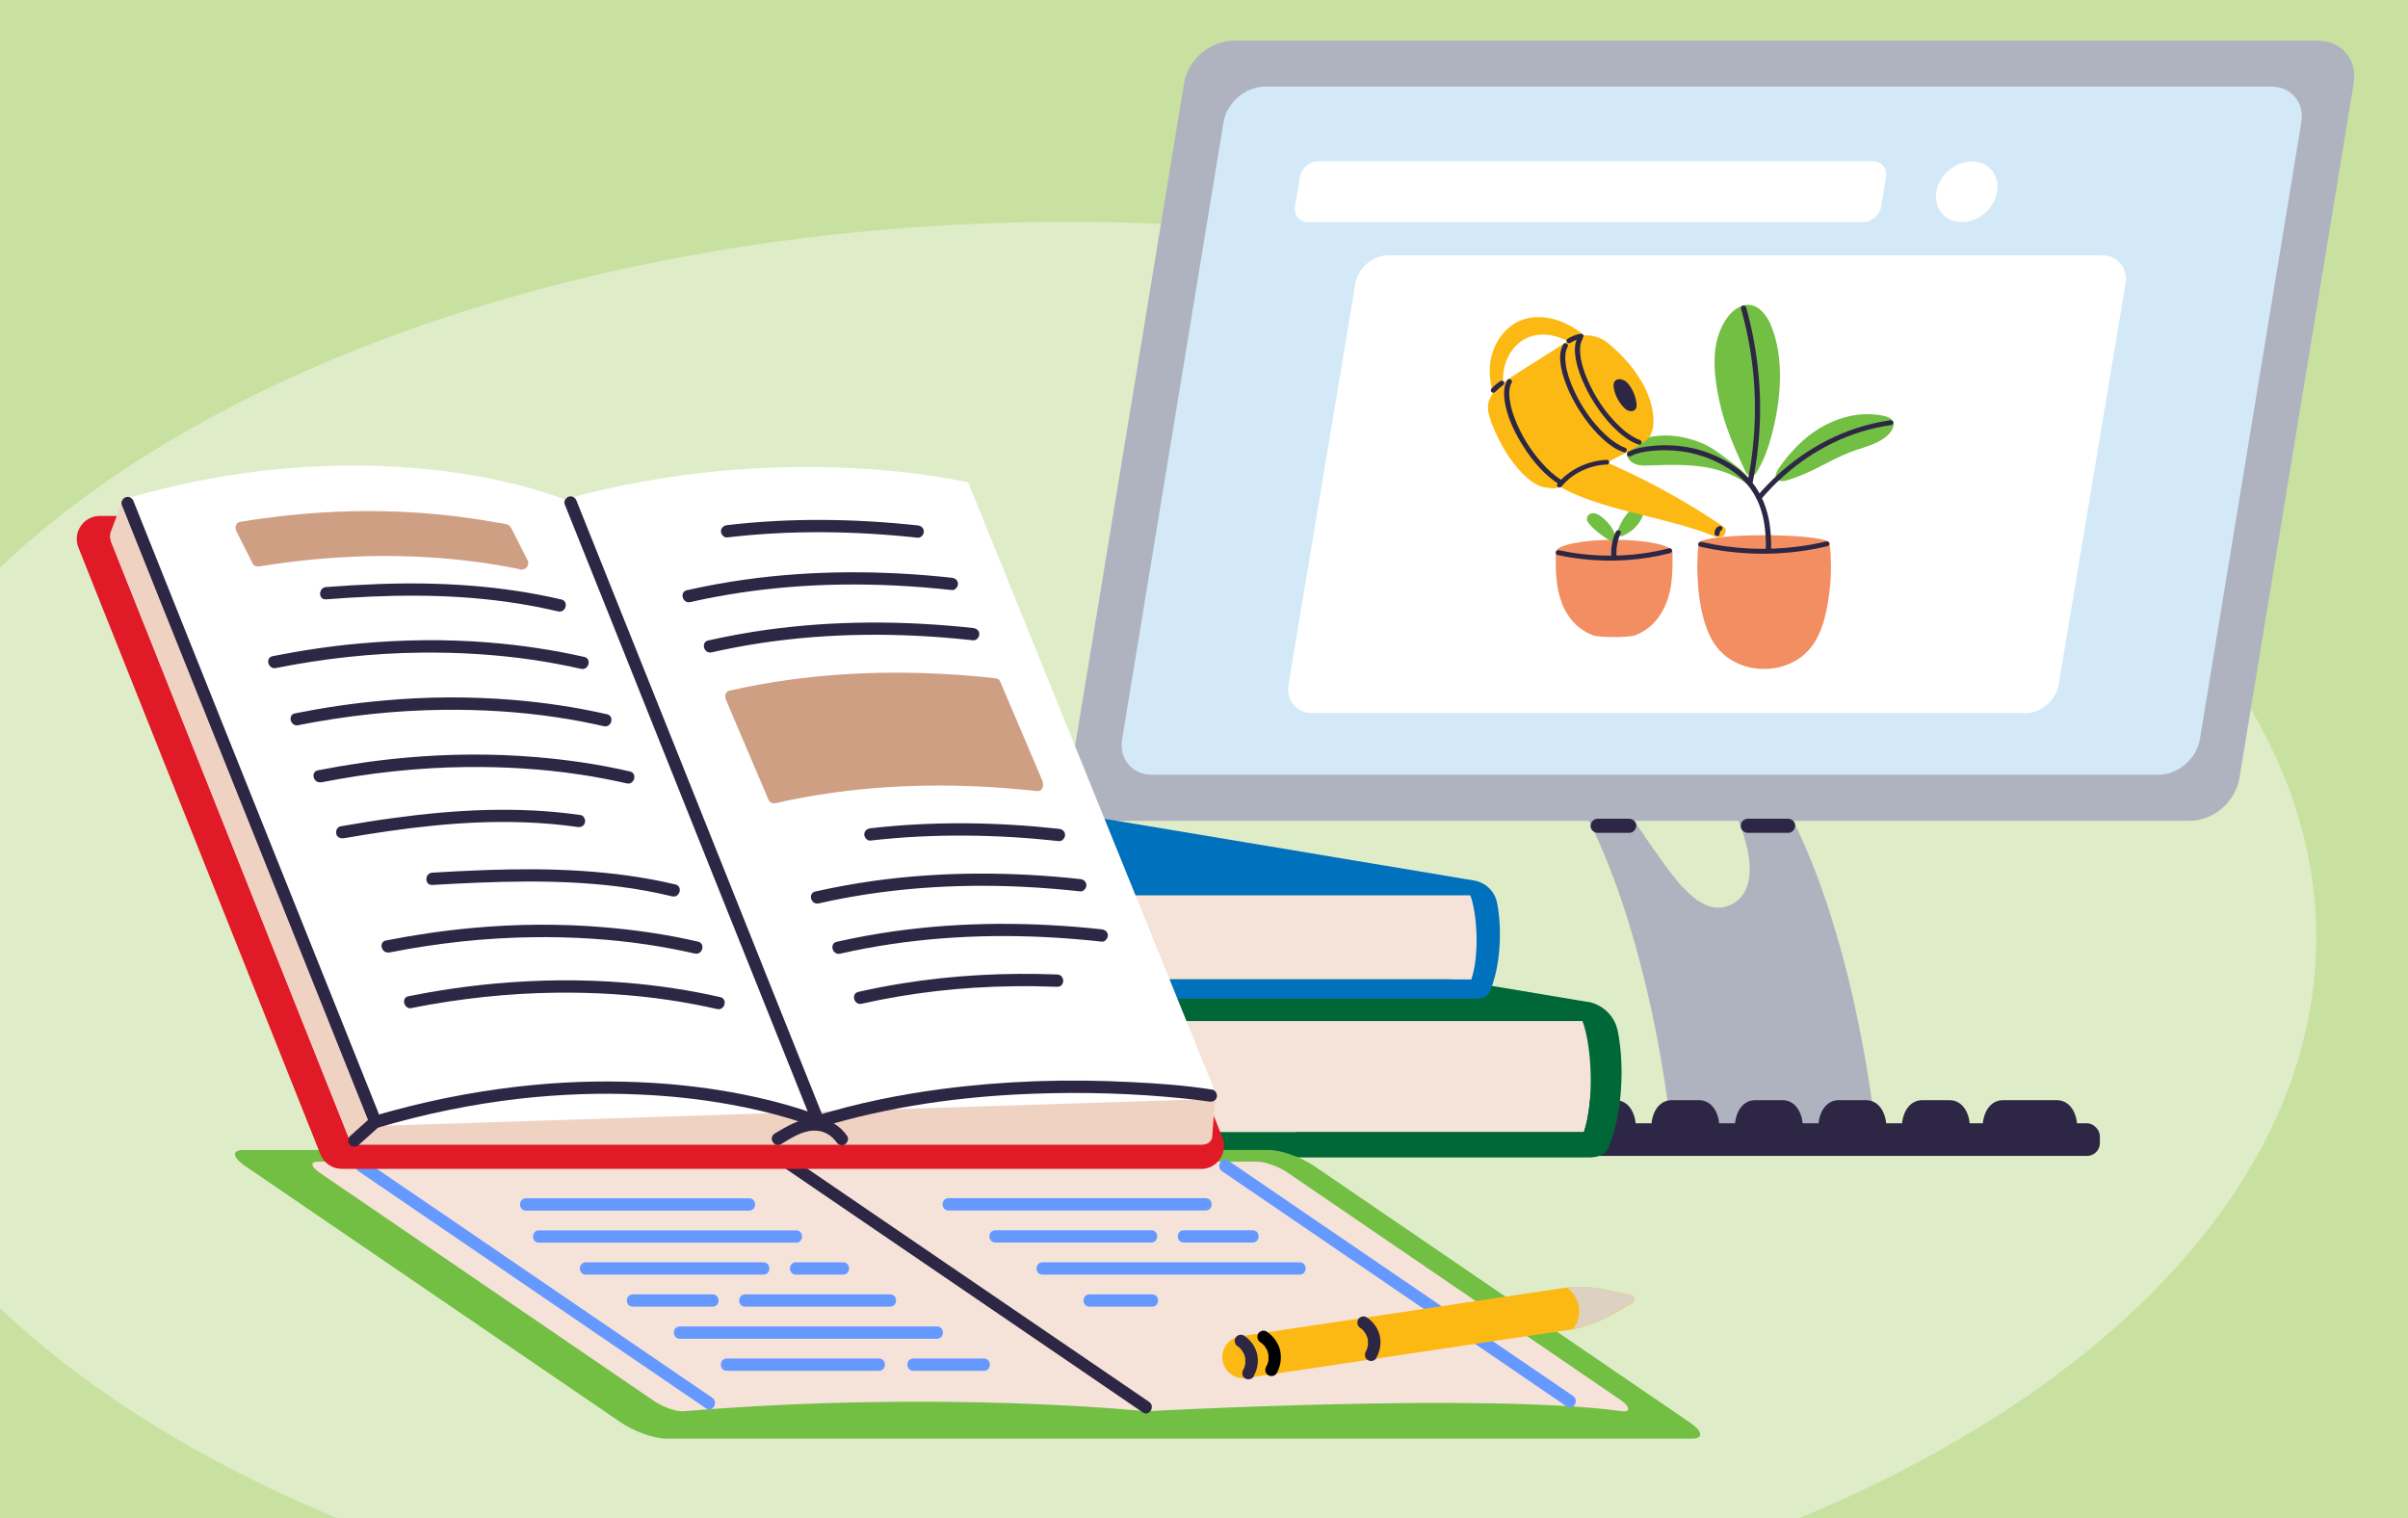 <?xml version="1.0" encoding="UTF-8"?><svg id="Layer_2" xmlns="http://www.w3.org/2000/svg" xmlns:xlink="http://www.w3.org/1999/xlink" viewBox="0 0 183.97 115.98"><defs><style>.cls-1{fill:#deedc7;}.cls-1,.cls-2,.cls-3,.cls-4,.cls-5,.cls-6,.cls-7,.cls-8,.cls-9,.cls-10,.cls-11,.cls-12,.cls-13,.cls-14,.cls-15,.cls-16,.cls-17,.cls-18{stroke-width:0px;}.cls-2{fill:#ddd1c2;}.cls-3{fill:#d4e9f8;}.cls-4{fill:#e11a27;}.cls-19{clip-path:url(#clippath);}.cls-5{fill:#fdb913;}.cls-6{fill:#69f;}.cls-7{fill:#aeb3bf;}.cls-8,.cls-20{fill:#c8e1a1;}.cls-9{fill:#cf9f84;}.cls-10{fill:#2d2745;}.cls-11{fill:#72bf44;}.cls-12{fill:#000;}.cls-13{fill:#f0d2c2;}.cls-14{fill:#f28e61;}.cls-15{fill:#f5e3d9;}.cls-16{fill:#006837;}.cls-17{fill:#fff;}.cls-18{fill:#0071bc;}</style><clipPath id="clippath"><rect class="cls-8" width="183.97" height="115.98"/></clipPath></defs><g id="Layer_1-2"><rect class="cls-20" width="183.97" height="115.98"/><g class="cls-19"><ellipse class="cls-1" cx="81.61" cy="71.65" rx="95.35" ry="54.7"/><path class="cls-7" d="M126.8,65.53c1.07,1.47,3.22,4.76,5.5,3.56,2.62-1.38.86-5.8-.08-7.82h3.99s5.14,7.96,7.22,26.07h-15.61c-2.07-18.11-7.22-26.07-7.22-26.07h3.26c1.01,1.4,1.92,2.87,2.94,4.26Z"/><path class="cls-7" d="M84.45,62.71h82.85c1.8,0,3.5-1.46,3.79-3.26l8.73-53.08c.3-1.8-.92-3.26-2.72-3.26h-82.85c-1.8,0-3.5,1.46-3.79,3.26l-8.73,53.08c-.3,1.8.92,3.26,2.72,3.26Z"/><path class="cls-3" d="M88,59.19h76.91c1.5,0,2.92-1.22,3.16-2.72l7.75-47.13c.25-1.5-.77-2.72-2.27-2.72h-76.91c-1.5,0-2.92,1.22-3.16,2.72l-7.75,47.13c-.25,1.5.77,2.72,2.27,2.72Z"/><path class="cls-17" d="M99.95,16.97h42.37c.67,0,1.29-.54,1.4-1.21l.37-2.23c.11-.67-.34-1.21-1.01-1.21h-42.37c-.67,0-1.29.54-1.4,1.21l-.37,2.23c-.11.67.34,1.21,1.01,1.21Z"/><path class="cls-17" d="M152.58,14.65c-.21,1.28-1.42,2.32-2.7,2.32s-2.15-1.04-1.94-2.32c.21-1.28,1.42-2.32,2.7-2.32s2.15,1.04,1.94,2.32Z"/><path class="cls-17" d="M100.26,54.48h54.49c1.2,0,2.33-.97,2.53-2.17l5.11-30.64c.2-1.2-.62-2.17-1.82-2.17h-54.49c-1.2,0-2.33.97-2.53,2.17l-5.11,30.64c-.2,1.2.62,2.17,1.82,2.17Z"/><path class="cls-10" d="M136.61,63.63h-3.08c-.28,0-.56-.25-.54-.54.01-.29.24-.54.54-.54h3.08c.28,0,.56.25.54.54-.01.29-.24.54-.54.54h0Z"/><path class="cls-10" d="M124.47,63.63h-2.41c-.28,0-.56-.25-.54-.54.01-.29.24-.54.54-.54h2.41c.28,0,.56.25.54.54-.01.29-.24.54-.54.54h0Z"/><path class="cls-10" d="M153.05,84.05h4.07c2.1,0,2.1,4.11,0,4.11h-4.07c-2.1,0-2.1-4.11,0-4.11Z"/><path class="cls-10" d="M146.88,84.05h2.04c2.1,0,2.1,4.11,0,4.11h-2.04c-2.1,0-2.1-4.11,0-4.11Z"/><path class="cls-10" d="M140.5,84.05h2.04c2.1,0,2.1,4.11,0,4.11h-2.04c-2.1,0-2.1-4.11,0-4.11Z"/><path class="cls-10" d="M134.12,84.05h2.04c2.1,0,2.1,4.11,0,4.11h-2.04c-2.1,0-2.1-4.11,0-4.11Z"/><path class="cls-10" d="M127.74,84.05h2.04c2.1,0,2.1,4.11,0,4.11h-2.04c-2.1,0-2.1-4.11,0-4.11Z"/><path class="cls-10" d="M121.36,84.05h2.04c2.1,0,2.1,4.11,0,4.11h-2.04c-2.1,0-2.1-4.11,0-4.11Z"/><path class="cls-10" d="M114.97,84.05h2.04c2.1,0,2.1,4.11,0,4.11h-2.04c-2.1,0-2.1-4.11,0-4.11Z"/><path class="cls-10" d="M108.59,84.05h2.04c2.1,0,2.1,4.11,0,4.11h-2.04c-2.1,0-2.1-4.11,0-4.11Z"/><path class="cls-10" d="M102.21,84.05h2.04c2.1,0,2.1,4.11,0,4.11h-2.04c-2.1,0-2.1-4.11,0-4.11Z"/><rect class="cls-10" x="98.99" y="85.83" width="61.44" height="2.49" rx=".98" ry=".98" transform="translate(259.42 174.14) rotate(-180)"/><path class="cls-14" d="M119.31,46.06c.42,1.08,1.21,2.03,2.38,2.47.51.19,2.73.19,3.24,0,1.17-.44,1.96-1.39,2.38-2.47.49-1.24.48-2.58.47-3.88,0,0,0,0,0,0,0,0,0,0,0,0,0-.52-2-.94-4.46-.94s-4.46.42-4.46.94c0,0,0,0,0,0,0,0,0,0,0,0-.01,1.3-.02,2.64.47,3.88Z"/><path class="cls-10" d="M127.61,42.26c-2.18.55-4.48.71-6.73.45-.63-.07-1.26-.17-1.88-.31-.25-.05-.14-.41.11-.36,2.14.46,4.39.54,6.56.22.62-.09,1.23-.21,1.83-.37.25-.06.35.29.11.36h0Z"/><path class="cls-11" d="M121.49,40.11c.28.31.6.58.95.83.17.12.34.23.52.33.11.06.23.12.35.06.11-.05.18-.17.14-.28,0-.03-.01-.06-.02-.09-.04-.13-.09-.26-.15-.38-.16-.32-.38-.62-.66-.87-.23-.21-.57-.52-.93-.5-.23.01-.42.16-.45.38-.02.21.11.37.25.53Z"/><path class="cls-11" d="M123.71,40.92c.06.05.16.06.24.03.38-.16.73-.39,1-.68.24-.25.47-.57.56-.9.05-.18.03-.39-.12-.53-.17-.16-.43-.16-.62-.04-.17.1-.3.26-.42.4-.13.15-.24.31-.34.47-.2.32-.36.67-.46,1.03-.04.12.06.21.16.22Z"/><path class="cls-10" d="M123.82,40.74c-.26.58-.37,1.2-.31,1.83,0,.1-.1.18-.2.18-.12,0-.19-.08-.2-.18-.06-.66.05-1.32.33-1.93.04-.09.13-.16.25-.13.09.02.18.13.14.23h0Z"/><path class="cls-14" d="M129.73,44.83c.1,1.02.27,2.06.61,3.04.31.89.8,1.74,1.6,2.33.77.57,1.74.9,2.73.9.03,0,.17,0,.2,0,.99,0,1.96-.33,2.73-.9.8-.59,1.29-1.44,1.6-2.33.34-.98.51-2.02.61-3.04.11-1.09.1-2.19-.02-3.28,0-.05-.02-.09-.06-.13,0,0,0,0,0,0,0,0,0,0,0,0-.28-.3-2.39-.53-4.95-.53s-4.63.23-4.94.52c-.04.03-.07.08-.07.14-.12,1.09-.13,2.19-.02,3.28Z"/><path class="cls-10" d="M139.63,41.73c-2.48.59-5.08.73-7.62.41-.72-.09-1.43-.22-2.13-.38-.25-.06-.14-.41.11-.36,2.42.56,4.96.68,7.43.35.71-.09,1.41-.22,2.1-.39.25-.06.35.3.11.36h0Z"/><path class="cls-11" d="M131.35,30.61c.16.74.37,1.47.63,2.19.39,1.1.87,2.18,1.38,3.24.05.11.13.21.24.27.28.15.53-.07.65-.29.22-.39.44-.81.6-1.23.18-.45.33-.91.46-1.38.73-2.67,1.07-5.92,0-8.54-.41-.99-1.33-2.09-2.58-1.33-.53.32-.91.87-1.17,1.4-.86,1.73-.59,3.88-.21,5.67Z"/><path class="cls-11" d="M124.38,34.98c.12.26.4.44.69.52.37.1.76.06,1.14.05.38-.01.75-.02,1.13-.03.78-.01,1.57,0,2.35.09,1.32.15,2.65.53,3.7,1.31.25.18.32-.05.3-.22-.02-.14-.18-.29-.27-.39-.32-.37-.73-.68-1.12-.97-.65-.49-1.35-1.06-2.11-1.41-1.22-.55-2.61-.8-3.95-.58-.33.06-.66.14-.98.26-.31.12-.6.28-.79.54-.17.24-.23.56-.1.83Z"/><path class="cls-11" d="M136,36.74c.25.06.53-.04.76-.12,1.42-.43,2.67-1.23,4.01-1.83.34-.15.68-.29,1.04-.41.38-.13.77-.24,1.15-.39.64-.25,1.38-.65,1.65-1.28.14-.33.02-.67-.32-.82-.32-.14-.71-.19-1.07-.22-.74-.07-1.51,0-2.22.2-1.43.37-2.67,1.18-3.67,2.18-.49.49-.94,1.03-1.34,1.59-.21.29-.62.95.01,1.1Z"/><path class="cls-10" d="M133.4,23.46c.48,1.72.8,3.48.96,5.25.16,1.76.15,3.54-.03,5.3-.1.99-.25,1.98-.45,2.97-.05.23-.43.13-.38-.1.35-1.71.54-3.45.57-5.2.03-1.74-.1-3.49-.4-5.21-.17-.98-.39-1.95-.66-2.9-.06-.23.32-.33.38-.1h0Z"/><path class="cls-10" d="M144.5,32.47c-1.56.22-3.07.69-4.47,1.37-1.38.67-2.64,1.53-3.76,2.53-.63.56-1.21,1.16-1.74,1.79-.07.08-.21.06-.28,0-.08-.08-.07-.18,0-.26.97-1.15,2.1-2.18,3.35-3.06,1.27-.89,2.67-1.61,4.17-2.11.85-.28,1.73-.49,2.63-.62.11-.01.21.02.25.13.03.09-.03.21-.14.23h0Z"/><path class="cls-10" d="M134.91,42.14c.04-1.79-.18-3.6-1.37-5.06-.7-.87-1.71-1.5-2.76-1.96-1.07-.46-2.21-.69-3.39-.72-.56-.01-1.13.02-1.68.11-.39.07-.79.16-1.12.34-.22.13-.42-.19-.2-.32.32-.18.69-.28,1.05-.35.5-.1,1-.14,1.51-.16,1.21-.03,2.44.15,3.57.58,1.13.43,2.2,1.03,3.02,1.88.84.87,1.34,1.97,1.58,3.11.17.83.21,1.68.19,2.52"/><path class="cls-5" d="M113.86,32.08c.52,1.34,1.13,2.59,2.1,3.7.51.59,1.25,1.33,2.11,1.47.15.02.31.04.47.05.24.01.48-.03.7-.09.17.1.35.2.53.29.84.42,1.76.74,2.66,1.02.98.31,1.97.56,2.97.81,1.88.47,3.79.92,5.58,1.64.09.05.21.06.31.07.12.01.21-.01.32-.07.23-.12.34-.54.11-.7-.82-.56-1.66-1.1-2.51-1.61-1.51-.91-3.06-1.75-4.65-2.51-.59-.28-1.18-.55-1.78-.82,1.61-.82,2.57-1.33,2.97-1.67,1.1-.92.38-3.18-.11-4.11-.7-1.32-1.66-2.42-2.87-3.4-.42-.34-1.13-.58-1.69-.52-.78.09-1.45.51-2.07.92-.74.48-1.5.95-2.24,1.42-.58.37-1.16.73-1.71,1.12-.5.36-.97.77-1.22,1.32-.26.57-.18,1.07.04,1.64Z"/><path class="cls-5" d="M114.22,30.78c-.31-1.3-.57-2.27-.29-3.48.28-1.21,1.09-2.38,2.33-2.85,1.23-.46,2.67-.16,3.79.49,1.13.65,2,1.6,2.85,2.54l-.67.72c-.69-.76-1.4-1.54-2.32-2.06-.91-.53-2.09-.77-3.08-.39-1.01.38-1.67,1.33-1.9,2.32-.23.99-.01,1.78.24,2.83l-.95-.11Z"/><path class="cls-10" d="M122.74,35.49c-1.33.06-2.62.68-3.42,1.66-.07.08-.17.12-.27.07-.08-.05-.14-.17-.07-.25.9-1.09,2.29-1.77,3.77-1.84.26-.01.26.36,0,.37h0Z"/><path class="cls-10" d="M125.18,33.96c-.6-.2-1.11-.57-1.56-.98-.55-.49-1.03-1.06-1.45-1.65-.44-.62-.83-1.28-1.14-1.96-.28-.62-.52-1.26-.64-1.92-.1-.57-.13-1.21.17-1.73.12-.21.46-.02.34.19-.03.05-.04.08-.05.1-.02.05-.04.11-.06.16-.02.05-.03.1-.04.15-.02.08-.02.08-.02.15-.03.25-.01.51.02.76.08.6.29,1.22.54,1.79.55,1.28,1.36,2.51,2.4,3.51.25.24.51.47.8.66.13.09.27.17.41.25.13.07.26.13.38.17.24.08.14.44-.11.36h0Z"/><path class="cls-10" d="M124.05,34.55c-.6-.2-1.11-.57-1.56-.98-.55-.49-1.03-1.06-1.45-1.65-.44-.62-.83-1.28-1.14-1.96-.28-.62-.52-1.26-.64-1.92-.1-.57-.13-1.2.17-1.73.12-.21.46-.02.34.19-.03.05-.04.08-.05.1-.02.05-.04.11-.06.16-.02.05-.03.1-.04.15-.02.08-.02.08-.02.15-.03.25-.01.51.02.76.08.6.29,1.22.54,1.79.55,1.28,1.36,2.51,2.4,3.51.25.24.51.47.8.66.13.09.27.17.41.25.13.07.26.13.38.17.24.08.14.44-.11.36h0Z"/><path class="cls-10" d="M119.11,36.99c-.53-.32-.99-.73-1.41-1.17-.48-.51-.9-1.06-1.27-1.64-.7-1.09-1.3-2.31-1.48-3.58-.07-.52-.07-1.08.2-1.55.12-.21.46-.02.34.19-.05.09-.07.13-.1.23-.03.09-.06.22-.06.28-.03.23-.03.46,0,.69.06.55.23,1.1.43,1.62.47,1.2,1.18,2.35,2.06,3.33.43.48.91.94,1.49,1.29.21.13.02.45-.2.32h0Z"/><path class="cls-10" d="M123.36,29.13c-.08.12-.1.27-.08.42.05.59.46,1.34.94,1.73.18.14.49.2.68.04.14-.12.15-.31.13-.48-.06-.57-.29-1.11-.67-1.56-.09-.11-.23-.21-.38-.26-.21-.08-.48-.08-.61.12Z"/><path class="cls-10" d="M131.5,40.54s-.02.02-.04.02c.01,0,.03-.02.04-.03-.03.02-.05.04-.08.07.01-.01.02-.02.03-.04-.02.03-.04.06-.06.09,0-.01.01-.03.02-.04-.02.03-.03.07-.03.11,0-.02,0-.03,0-.05,0,.03,0,.07,0,.1,0-.02,0-.03,0-.05,0,0,0,0,0,.01,0,.05,0,.1-.02.14-.02.04-.07.07-.12.08-.05.01-.11,0-.15-.02-.04-.02-.08-.06-.09-.11,0-.04-.01-.07-.01-.11,0-.03,0-.07.01-.1,0-.06.03-.11.06-.16.05-.1.14-.19.24-.24.04-.02.11-.03.15-.02.05.01.1.04.12.08.05.09.02.2-.07.25h0Z"/><path class="cls-10" d="M114.83,29.43s-.02.01-.03.02c.01,0,.03-.02.04-.03-.22.16-.43.34-.61.53-.07.07-.21.07-.28,0-.08-.08-.07-.18,0-.26.2-.22.43-.41.68-.58.04-.03.11-.03.15-.02.05.01.1.04.12.08.02.04.04.09.02.14-.02.05-.05.08-.09.11h0Z"/><path class="cls-10" d="M120.82,25.85c-.08.02-.15.03-.23.06-.04.01-.08.02-.12.04-.02,0-.04.01-.06.02,0,0-.02,0-.03.01.02,0,.02,0,.01,0-.15.06-.29.13-.42.22-.09.05-.22.02-.27-.07-.05-.09-.02-.19.07-.25.28-.18.61-.31.95-.38.1-.02.22.03.25.13.02.09-.03.21-.14.23h0Z"/><path class="cls-15" d="M121.01,86.5h-35.02s.63-3.18.63-4.49-.63-4-.63-4h34.91c.7,1.83.93,6.04.11,8.48Z"/><path class="cls-16" d="M121.27,76.54l-38.3-6.4,2.86,5.95s-.99,1.92.28,1.92h34.79c.7,1.83.93,6.04.11,8.48h-34.9c-1.69,0-1.69,1.94,0,1.94h35.27c1.23,0,1.45-.64,1.45-.64,1.1-2.44,1.32-6.33.76-9.05-.24-1.14-1.16-2.02-2.32-2.21Z"/><path class="cls-15" d="M112.42,74.82h-26.56s.48-2.41.48-3.4-.48-3.03-.48-3.03h26.48c.53,1.39.71,4.58.08,6.43Z"/><path class="cls-18" d="M112.62,67.27l-29.05-4.85,2.17,4.52s-.75,1.46.21,1.46h26.38c.53,1.39.71,4.58.08,6.43h-26.47c-1.28,0-1.28,1.47,0,1.47h26.75c.93,0,1.1-.49,1.1-.49.84-1.85,1-4.8.58-6.86-.18-.87-.88-1.53-1.76-1.68Z"/><path class="cls-11" d="M129.26,109.91H50.89c-.91,0-2.46-.55-3.45-1.23l-28.7-19.59c-.99-.68-1.06-1.23-.15-1.23h78.37c.91,0,2.46.55,3.45,1.23l28.7,19.59c.99.68,1.06,1.23.15,1.23Z"/><path class="cls-15" d="M123.95,107.82c-10.2-1.43-36.4,0-36.4,0,0,0-15.57-1.64-35.33,0-.61.05-1.65-.37-2.32-.83l-25.5-17.41c-.67-.46-.71-.83-.1-.83h71.74c.61,0,1.65.37,2.32.83l25.5,17.41c.67.46.71.91.1.83Z"/><path class="cls-10" d="M59.88,89.19c3.57,2.43,7.13,4.87,10.7,7.3s7.13,4.87,10.7,7.3c2.01,1.37,4.02,2.74,6.03,4.12.5.34.98-.47.48-.81-3.57-2.43-7.13-4.87-10.7-7.3s-7.13-4.87-10.7-7.3c-2.01-1.37-4.02-2.74-6.03-4.12-.5-.34-.98.47-.48.81h0Z"/><path class="cls-6" d="M40.19,92.49h17.04c.61,0,.61-.94,0-.94h-17.04c-.61,0-.61.94,0,.94h0Z"/><path class="cls-6" d="M41.18,94.94h19.64c.61,0,.61-.94,0-.94h-19.64c-.61,0-.61.94,0,.94h0Z"/><path class="cls-6" d="M60.81,97.38h3.6c.61,0,.61-.94,0-.94h-3.6c-.61,0-.61.94,0,.94h0Z"/><path class="cls-6" d="M44.76,97.38h13.56c.61,0,.61-.94,0-.94h-13.56c-.61,0-.61.94,0,.94h0Z"/><path class="cls-6" d="M56.93,99.83h11.07c.61,0,.61-.94,0-.94h-11.07c-.61,0-.61.94,0,.94h0Z"/><path class="cls-6" d="M48.35,99.83h6.09c.61,0,.61-.94,0-.94h-6.09c-.61,0-.61.94,0,.94h0Z"/><path class="cls-6" d="M51.94,102.28h19.64c.61,0,.61-.94,0-.94h-19.64c-.61,0-.61.94,0,.94h0Z"/><path class="cls-6" d="M69.78,104.73h5.39c.61,0,.61-.94,0-.94h-5.39c-.61,0-.61.94,0,.94h0Z"/><path class="cls-6" d="M55.53,104.73h11.62c.61,0,.61-.94,0-.94h-11.62c-.61,0-.61.94,0,.94h0Z"/><path class="cls-6" d="M92.11,91.54h-19.64c-.61,0-.61.94,0,.94h19.64c.61,0,.61-.94,0-.94h0Z"/><path class="cls-6" d="M87.95,93.99h-11.9c-.61,0-.61.94,0,.94h11.9c.61,0,.61-.94,0-.94h0Z"/><path class="cls-6" d="M95.7,93.99h-5.26c-.61,0-.61.94,0,.94h5.26c.61,0,.61-.94,0-.94h0Z"/><path class="cls-6" d="M99.29,96.44h-19.64c-.61,0-.61.94,0,.94h19.64c.61,0,.61-.94,0-.94h0Z"/><path class="cls-6" d="M88.02,98.89h-4.78c-.61,0-.61.94,0,.94h4.78c.61,0,.61-.94,0-.94h0Z"/><path class="cls-6" d="M27.39,89.48c3.49,2.38,6.97,4.76,10.46,7.14,3.36,2.3,6.73,4.59,10.09,6.89,2,1.36,4,2.73,6,4.09.5.34.98-.47.48-.81-3.49-2.38-6.97-4.76-10.46-7.14-3.36-2.3-6.73-4.59-10.09-6.89l-6-4.09c-.5-.34-.98.47-.48.81h0Z"/><path class="cls-6" d="M93.36,89.48c3.46,2.36,6.93,4.73,10.39,7.09l9.98,6.81c1.99,1.36,3.98,2.72,5.97,4.08.5.34.98-.47.48-.81-3.46-2.36-6.93-4.73-10.39-7.09-3.33-2.27-6.65-4.54-9.98-6.81-1.99-1.36-3.98-2.72-5.97-4.08-.5-.34-.98.47-.48.81h0Z"/><path class="cls-5" d="M119.73,101.62l-24.5,3.66c-.88.13-1.7-.48-1.83-1.36h0c-.13-.88.48-1.7,1.36-1.83l24.5-3.66c1.17-.18,2.37-.13,3.53.12l1.82.4c.29.06.35.46.09.61l-1.63.92c-1.03.58-2.17.97-3.34,1.15Z"/><path class="cls-2" d="M124.6,98.95l-1.82-.4c-1.01-.22-2.05-.28-3.07-.18.01,0,.02.01.03.02,1.02.74,1.18,2.15.46,3.14,1.01-.2,1.98-.56,2.87-1.06l1.63-.92c.26-.15.2-.54-.09-.61Z"/><path class="cls-10" d="M95.8,105.1c.29-.53.38-1.16.22-1.74-.15-.55-.51-1.01-.98-1.32-.21-.14-.53-.05-.65.17-.12.24-.05.5.17.65.03.02.13.1.05.03.04.03.08.06.11.1.04.03.07.07.1.11.02.02.03.04.05.06.03.04.01.02,0,0,.05.08.11.16.15.25.01.02.02.05.03.07-.02-.03-.02-.06,0-.01.02.05.04.1.05.16.01.05.03.1.04.15,0,.01.01.1,0,.04,0-.06,0,.03,0,.04,0,.11,0,.21,0,.32,0,.07.02-.07,0,0,0,.03,0,.05-.02.08-.01.05-.03.1-.04.16,0,.03-.02.05-.03.08,0,0-.04.09-.01.04.02-.05-.01.03-.02.04-.01.03-.03.06-.05.09-.12.22-.06.52.17.65.22.12.52.06.65-.17h0Z"/><path class="cls-12" d="M97.55,104.89c.3-.54.39-1.2.23-1.8-.16-.56-.53-1.04-1.01-1.36-.21-.14-.53-.05-.65.17-.12.24-.05.5.17.65.02.01.04.03.06.04.04.03.03.02,0,0,.04.03.08.07.12.1.04.04.07.07.11.11.02.02.03.04.05.06.03.04.02.03,0,0,.06.09.11.17.16.26.01.02.02.05.03.07-.02-.04-.02-.05,0,0,.02.05.04.11.05.16.01.05.03.11.04.16,0,.01.01.1,0,.04,0-.06,0,.03,0,.04,0,.11,0,.22,0,.34,0,.07.02-.07,0,0,0,.03-.01.06-.02.08-.01.05-.03.11-.04.16,0,.03-.02.05-.03.08,0,0-.04.09-.02.04.02-.05-.02.03-.02.04-.02.03-.03.06-.05.09-.12.22-.06.52.17.65.22.12.52.06.65-.17h0Z"/><path class="cls-10" d="M105.17,103.7c.29-.53.38-1.16.22-1.74-.15-.55-.51-1.01-.98-1.32-.21-.14-.53-.05-.65.17-.12.24-.05.5.17.65.03.02.13.1.05.03.04.03.08.06.11.1.04.03.07.07.1.11.02.02.03.04.05.06.03.04.01.02,0,0,.05.08.11.16.15.25.01.02.02.05.03.07-.02-.03-.02-.06,0-.01.02.05.04.1.05.16.01.05.03.1.04.15,0,.01.01.1,0,.04,0-.06,0,.03,0,.04,0,.11,0,.21,0,.32,0,.07.02-.07,0,0,0,.03,0,.05-.02.08-.01.05-.03.1-.04.16,0,.03-.02.05-.03.08,0,0-.04.09-.01.04.02-.05-.01.03-.02.04-.01.03-.03.06-.05.09-.12.22-.06.52.17.65.22.12.52.06.65-.17h0Z"/><path class="cls-4" d="M91.76,89.3H26.11c-.72,0-1.37-.44-1.63-1.11L5.99,41.83c-.46-1.15.39-2.41,1.63-2.41h65.66c.72,0,1.37.44,1.63,1.11l18.48,46.37c.46,1.15-.39,2.41-1.63,2.41Z"/><polygon class="cls-13" points="91.93 87.44 26.85 87.44 8.47 41.34 73.99 40.98 91.93 87.44"/><path class="cls-13" d="M9.4,38.15l-.93,2.46c-.09.23-.09.49,0,.73l18.37,46.1h65.09c.33,0,.62-.23.68-.55l.24-3.17L9.4,38.15Z"/><path class="cls-17" d="M92.87,83.5l-18.9-46.64s-13.97-3.38-30.85,1.3l.49.24h-.01s-.43,0-.43,0l-.05-.24s-13.83-5.85-33.72,0h0s0,0,0,0l19.08,47.87,64.08-2.07c.23,0,.39-.23.31-.45Z"/><path class="cls-10" d="M62.72,85.29c-.53-.22-1.07-.41-1.62-.58-1.43-.45-2.88-.81-4.35-1.1-2.28-.45-4.6-.74-6.92-.88-2.99-.18-5.99-.13-8.97.15-3.64.34-7.24,1-10.77,1.95-.49.13-.97.27-1.46.41-.58.17-.33,1.08.25.91,3.53-1.04,7.15-1.79,10.81-2.21,3.04-.34,6.1-.46,9.15-.32,2.34.1,4.67.35,6.98.77,1.56.28,3.11.64,4.62,1.1.63.19,1.25.45,1.88.65,0,0,.02,0,.03.01.49.21.86-.65.36-.86h0Z"/><path class="cls-9" d="M40.03,43.49c.11-.04.2-.12.26-.22,0-.01.01-.03.02-.04,0,0,0-.01,0-.02.01-.02.02-.05.03-.08,0,0,0,0,0,0,0-.02.01-.05.01-.07.02-.12,0-.25-.09-.34-.37-.74-.75-1.48-1.12-2.22-.07-.14-.13-.28-.27-.37-.25-.14-.66-.16-.94-.21-.65-.12-1.29-.23-1.95-.32-3.41-.49-6.86-.65-10.31-.5-2.46.11-4.91.37-7.34.77-.32.05-.4.46-.28.7.42.83.84,1.66,1.26,2.49.1.2.33.24.53.21,5.52-.9,11.2-1.07,16.72-.32,1.04.14,2.08.32,3.11.53.09.05.2.05.29.02.02,0,.03,0,.05-.01,0,0,0,0,0,0Z"/><path class="cls-10" d="M26.27,64.04c4.58-.79,9.22-1.39,13.87-1.21,1.33.05,2.66.16,3.97.35.25.04.51-.06.58-.33.06-.22-.08-.54-.33-.58-4.77-.69-9.58-.42-14.33.23-1.34.18-2.68.4-4.01.63-.25.04-.39.35-.33.58.07.27.33.37.58.33h0Z"/><path class="cls-10" d="M33.02,67.61c4.76-.27,9.55-.47,14.29.13,1.36.17,2.7.42,4.04.74.59.14.84-.77.25-.91-4.74-1.12-9.62-1.27-14.47-1.1-1.37.05-2.73.12-4.1.2-.6.03-.61.98,0,.94h0Z"/><path class="cls-10" d="M29.75,72.77c3.65-.72,7.36-1.13,11.09-1.17,2.89-.03,5.78.14,8.64.57,1.21.18,2.41.41,3.6.68.59.14.84-.77.25-.91-2.37-.55-4.78-.9-7.2-1.1-3.32-.28-6.66-.25-9.97.05-2.24.2-4.46.53-6.67.96-.6.12-.34,1.03.25.91h0Z"/><path class="cls-10" d="M31.45,77.01c3.65-.72,7.36-1.13,11.08-1.17,2.89-.03,5.78.14,8.64.57,1.21.18,2.42.41,3.61.68.59.14.84-.77.25-.91-2.37-.54-4.78-.9-7.2-1.1-3.31-.27-6.65-.24-9.96.06-2.24.2-4.46.53-6.66.97-.6.12-.34,1.03.25.91h0Z"/><path class="cls-10" d="M21.07,51.04c3.66-.73,7.37-1.14,11.1-1.18,2.87-.03,5.75.14,8.59.56,1.22.18,2.43.41,3.63.68.59.13.84-.77.25-.91-2.38-.54-4.81-.9-7.24-1.1-3.3-.27-6.61-.23-9.9.07-2.24.2-4.47.53-6.67.97-.6.12-.34,1.03.25.91h0Z"/><path class="cls-10" d="M22.8,55.4c3.65-.72,7.36-1.13,11.08-1.17,2.89-.03,5.78.14,8.64.57,1.21.18,2.42.41,3.61.68.59.14.84-.77.25-.91-2.37-.54-4.78-.9-7.21-1.1-3.31-.27-6.65-.25-9.97.06-2.24.2-4.46.53-6.66.97-.6.12-.34,1.03.25.91h0Z"/><path class="cls-10" d="M24.92,45.79c4.59-.36,9.23-.45,13.8.19,1.32.18,2.63.43,3.92.73.59.14.84-.77.25-.91-4.58-1.07-9.29-1.35-13.98-1.18-1.33.05-2.67.13-4,.23-.6.05-.61.99,0,.94h0Z"/><path class="cls-10" d="M24.55,59.77c3.65-.72,7.36-1.13,11.09-1.17,2.89-.03,5.78.14,8.64.57,1.21.18,2.41.41,3.6.68.59.14.84-.77.25-.91-2.37-.55-4.78-.9-7.2-1.1-3.32-.28-6.66-.25-9.97.05-2.24.2-4.46.53-6.67.96-.6.12-.34,1.03.25.91h0Z"/><path class="cls-10" d="M55.55,41.06c4.83-.57,9.72-.5,14.56.02.25.03.47-.24.47-.47,0-.28-.22-.44-.47-.47-4.83-.52-9.72-.59-14.56-.02-.25.03-.47.2-.47.47,0,.23.22.5.47.47h0Z"/><path class="cls-10" d="M54.37,49.84c5.1-1.16,10.36-1.52,15.58-1.27,1.47.07,2.94.19,4.4.35.25.03.47-.24.47-.47,0-.28-.22-.44-.47-.47-5.25-.57-10.56-.59-15.8.14-1.49.21-2.97.48-4.44.81-.59.13-.34,1.04.25.91h0Z"/><path class="cls-9" d="M79.67,59.72c-.95-2.24-1.91-4.48-2.86-6.72-.14-.32-.27-.64-.41-.96-.07-.16-.25-.22-.41-.23-5.25-.57-10.56-.59-15.8.14-1.49.21-2.97.48-4.44.81-.24.05-.34.23-.34.42,0,0,0,.01,0,.02,0,.01,0,.03,0,.04,0,.07.02.15.05.22.95,2.24,1.91,4.48,2.86,6.72.14.32.27.64.41.96.08.19.35.26.53.22,5.1-1.16,10.36-1.52,15.58-1.27,1.47.07,2.94.19,4.4.35.4.04.53-.42.41-.71Z"/><path class="cls-10" d="M66.5,64.22c4.78-.55,9.62-.48,14.4.04.25.03.47-.24.47-.47,0-.28-.22-.44-.47-.47-4.78-.52-9.61-.59-14.4-.04-.25.03-.47.2-.47.47,0,.23.22.5.47.47h0Z"/><path class="cls-10" d="M62.55,69.02c5.1-1.16,10.36-1.52,15.58-1.27,1.47.07,2.94.19,4.4.35.25.03.47-.24.47-.47,0-.28-.22-.44-.47-.47-5.25-.57-10.56-.59-15.8.14-1.49.21-2.97.48-4.44.81-.59.13-.34,1.04.25.91h0Z"/><path class="cls-10" d="M52.74,46c5.1-1.16,10.36-1.52,15.58-1.27,1.47.07,2.94.19,4.4.35.25.03.47-.24.47-.47,0-.28-.22-.44-.47-.47-5.25-.57-10.56-.59-15.8.14-1.49.21-2.97.48-4.44.81-.59.13-.34,1.04.25.91h0Z"/><path class="cls-10" d="M64.19,72.86c5.1-1.16,10.36-1.52,15.58-1.27,1.47.07,2.94.19,4.4.35.25.03.47-.24.47-.47,0-.28-.22-.44-.47-.47-5.25-.57-10.56-.59-15.8.14-1.49.21-2.97.48-4.44.81-.59.13-.34,1.04.25.91h0Z"/><path class="cls-10" d="M65.82,76.69c3.8-.86,7.69-1.29,11.58-1.34,1.12-.02,2.24,0,3.37.04.61.02.61-.92,0-.94-3.98-.15-7.96.05-11.89.69-1.11.18-2.21.39-3.3.64-.59.13-.34,1.04.25.91h0Z"/><path class="cls-10" d="M92.64,83.25c-2.07-.33-4.17-.48-6.26-.58-4.81-.25-9.65-.1-14.43.53-3.24.43-6.46,1.08-9.59,2.04-.58.18-.33,1.09.25.91,5.29-1.62,10.82-2.39,16.34-2.59,3.82-.14,7.66-.03,11.46.36.51.05,1.03.11,1.54.18.12.02-.1-.01,0,0,.04,0,.08.01.12.02.06,0,.11.02.17.02.05,0,.1.01.14.02.25.04.51-.06.58-.33.06-.22-.08-.54-.33-.58h0Z"/><path class="cls-10" d="M9.3,38.56c1.11,2.77,2.21,5.53,3.32,8.3,1.29,3.21,2.57,6.42,3.86,9.63,1.35,3.37,2.7,6.74,4.05,10.11,1.3,3.25,2.6,6.49,3.9,9.74,1.13,2.83,2.26,5.65,3.39,8.48.13.32.25.63.38.95.09.24.31.4.58.33.22-.06.42-.34.33-.58-1.11-2.77-2.21-5.53-3.32-8.3-1.29-3.21-2.57-6.42-3.86-9.63-1.35-3.37-2.7-6.74-4.05-10.11-1.3-3.25-2.6-6.49-3.9-9.74-1.13-2.83-2.26-5.65-3.39-8.48-.13-.32-.25-.63-.38-.95-.09-.24-.31-.4-.58-.33-.22.06-.42.34-.33.58h0Z"/><path class="cls-10" d="M43.14,38.52l3.33,8.31c1.28,3.2,2.56,6.4,3.84,9.61,1.35,3.38,2.7,6.75,4.05,10.13,1.3,3.24,2.59,6.47,3.89,9.71,1.14,2.84,2.27,5.68,3.41,8.52.12.31.24.61.37.92.09.24.31.4.58.33.22-.06.42-.34.33-.58l-3.33-8.31c-1.28-3.2-2.56-6.4-3.84-9.61-1.35-3.38-2.7-6.75-4.05-10.13-1.3-3.24-2.59-6.47-3.89-9.71-1.14-2.84-2.27-5.68-3.41-8.52-.12-.31-.24-.61-.37-.92-.09-.24-.31-.4-.58-.33-.22.06-.42.34-.33.58h0Z"/><path class="cls-10" d="M27.41,87.47c.52-.47,1.05-.94,1.57-1.41.18-.17.18-.5,0-.67-.2-.18-.47-.18-.67,0-.52.47-1.05.94-1.57,1.41-.18.17-.18.5,0,.67.2.18.47.18.67,0h0Z"/><path class="cls-10" d="M59.66,87.42c.74-.45,1.57-1,2.46-1.04.72-.04,1.37.29,1.78.88.15.21.41.31.65.17.21-.12.32-.44.17-.65-.58-.82-1.45-1.35-2.46-1.35-1.12,0-2.14.61-3.07,1.17-.52.31-.05,1.13.48.81h0Z"/></g></g></svg>